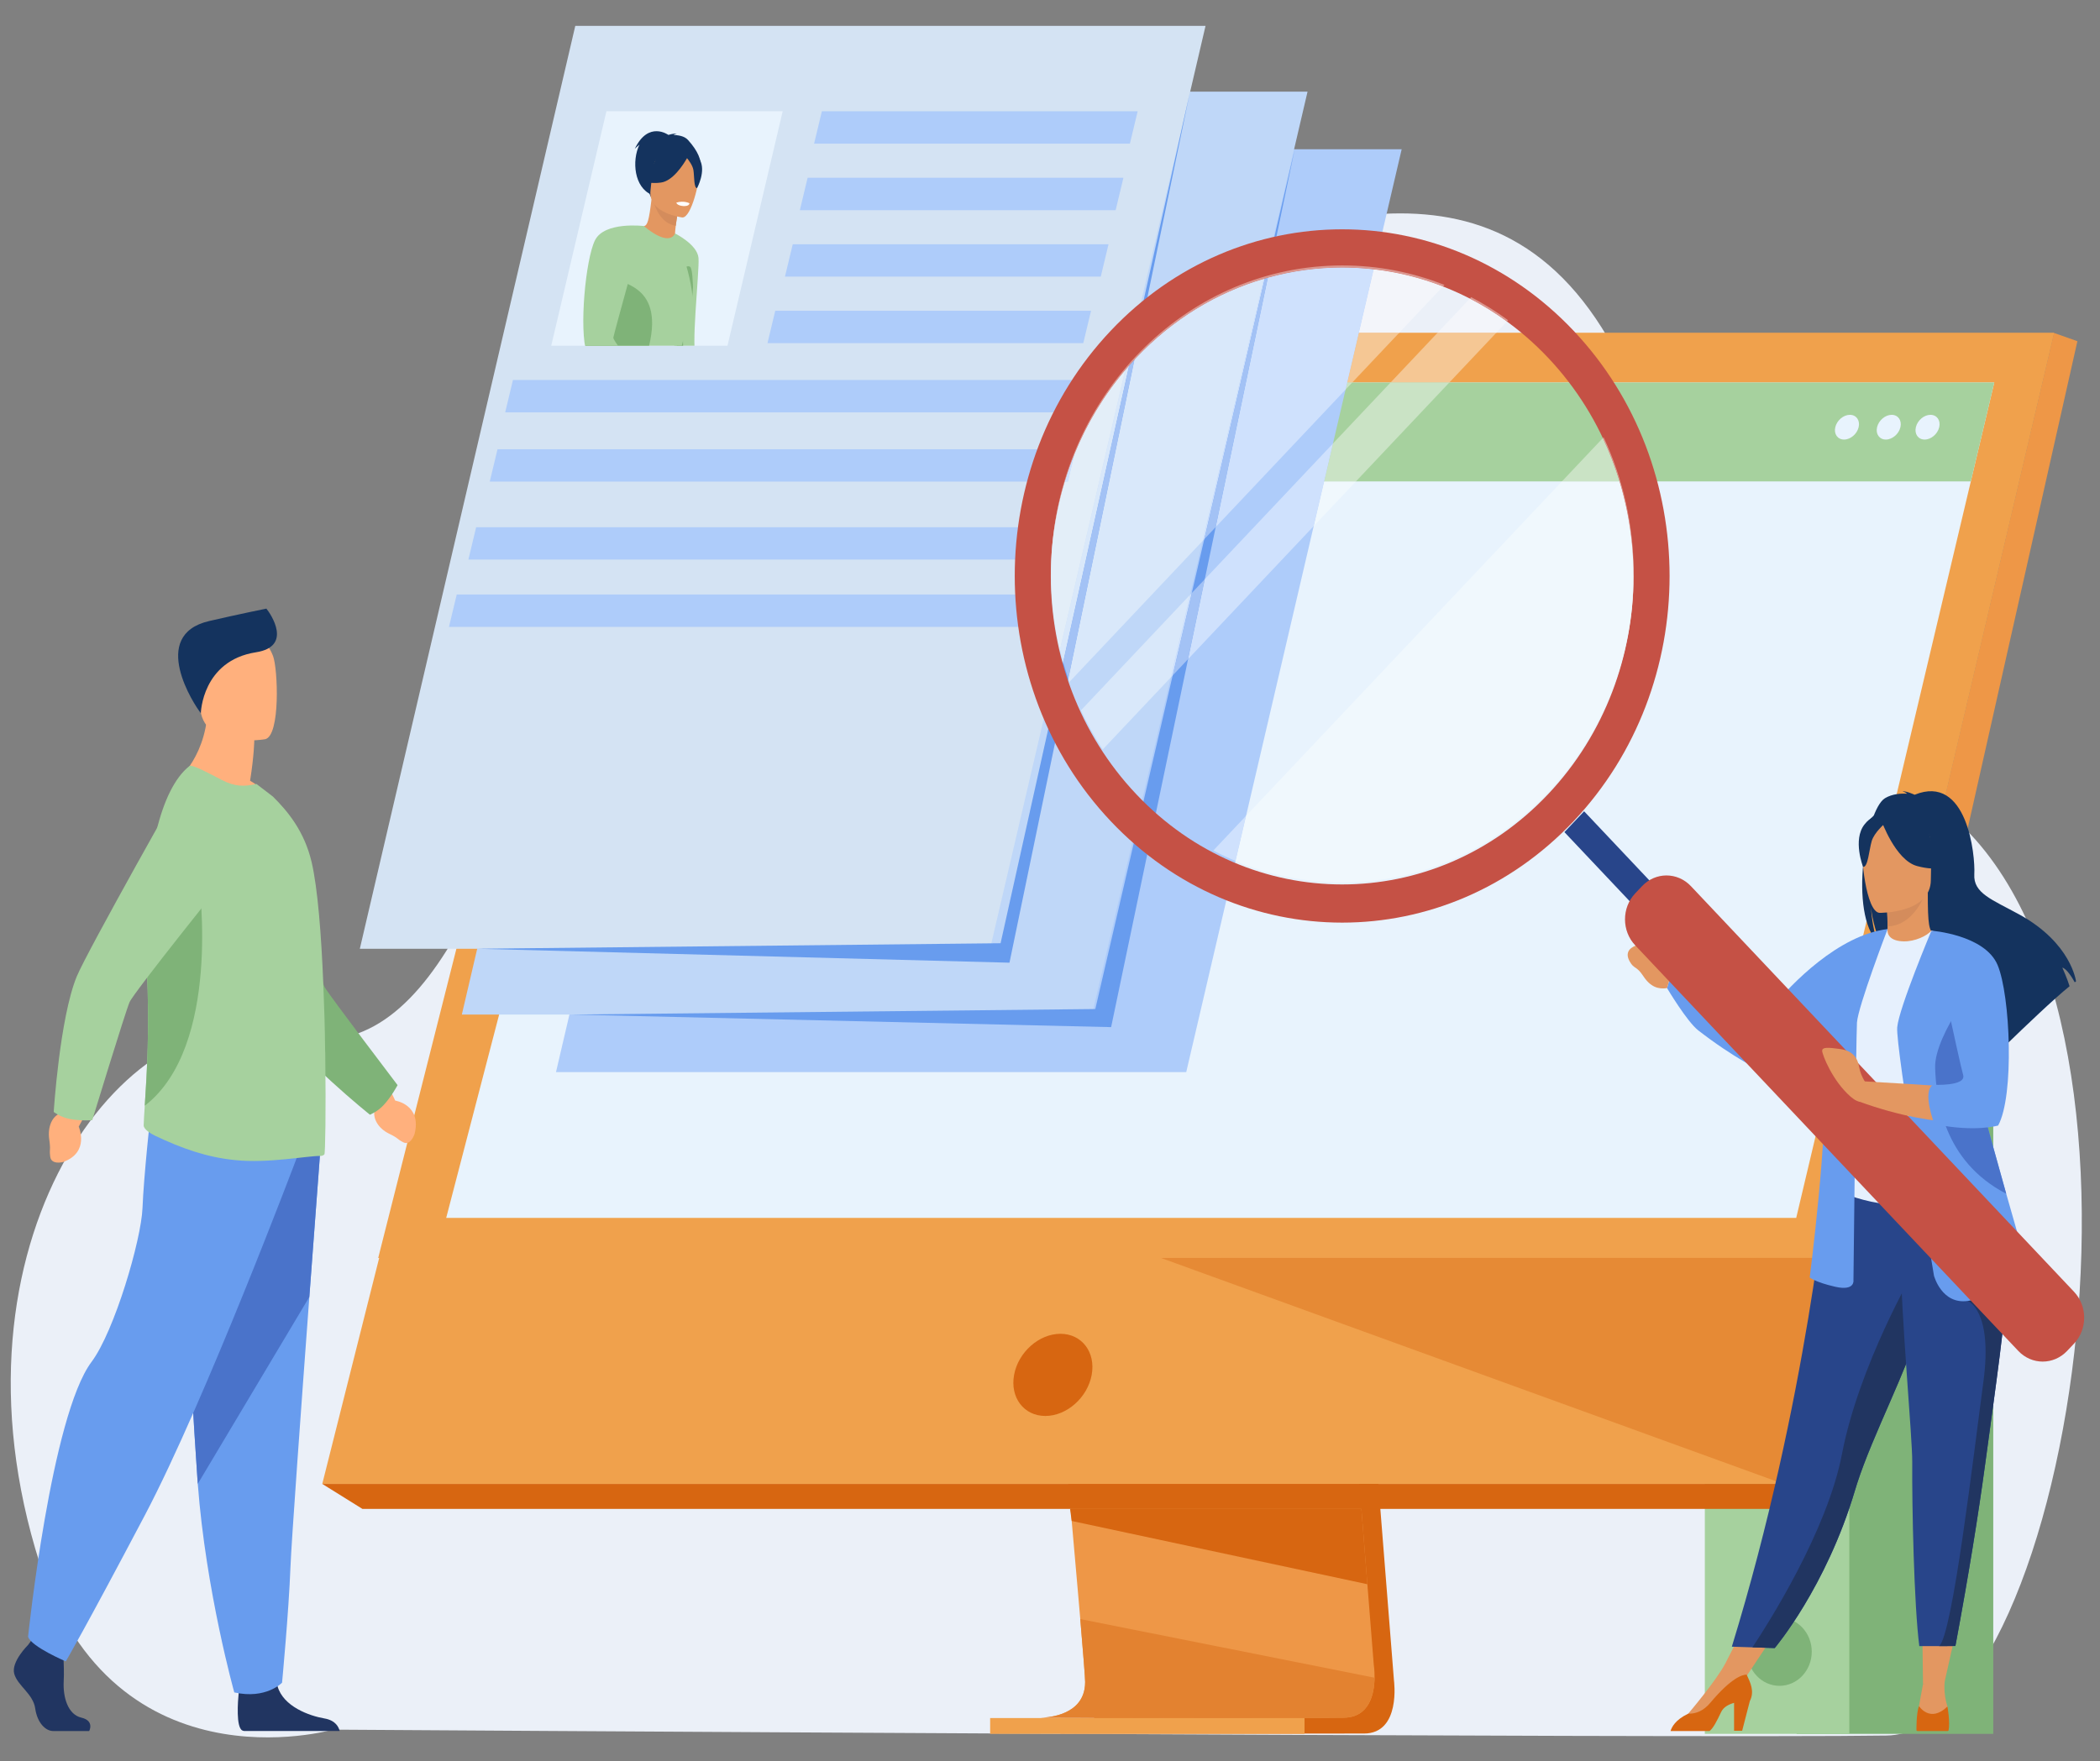 <?xml version="1.0" encoding="UTF-8" standalone="no"?>
<svg
   width="540"
   height="453"
   viewBox="0 0 405 339.75"
   version="1.1"
   id="svg398"
   sodipodi:docname="recursos-humanos.svg"
   inkscape:version="1.2 (dc2aedaf03, 2022-05-15)"
   xmlns:inkscape="http://www.inkscape.org/namespaces/inkscape"
   xmlns:sodipodi="http://sodipodi.sourceforge.net/DTD/sodipodi-0.dtd"
   xmlns="http://www.w3.org/2000/svg"
   xmlns:svg="http://www.w3.org/2000/svg">
  <rect x="0" y="0" width="405" height="339.75" fill="#808080" stroke="none"/>
  <sodipodi:namedview
     id="namedview400"
     pagecolor="#ffffff"
     bordercolor="#000000"
     borderopacity="0.25"
     inkscape:showpageshadow="2"
     inkscape:pageopacity="0.0"
     inkscape:pagecheckerboard="0"
     inkscape:deskcolor="#d1d1d1"
     inkscape:document-units="pt"
     showgrid="false"
     inkscape:zoom="1.21"
     inkscape:cx="158.67769"
     inkscape:cy="124.79339"
     inkscape:window-width="2560"
     inkscape:window-height="1009"
     inkscape:window-x="-8"
     inkscape:window-y="-8"
     inkscape:window-maximized="1"
     inkscape:current-layer="g2572" />
  <defs
     id="defs87">
    <clipPath
       id="clip1">
      <path
         d="m 1044,433 h 64 v 94 h -64 z m 0,0"
         id="path9" />
    </clipPath>
    <clipPath
       id="clip2">
      <path
         d="M 1091.422,526.281 H 937.797 l 48.094,-192.992 h 153.629 l -48.098,192.992"
         id="path12" />
    </clipPath>
    <clipPath
       id="clip3">
      <path
         d="m 1010,349 h 59 v 54 h -59 z m 0,0"
         id="path15" />
    </clipPath>
    <clipPath
       id="clip4">
      <path
         d="M 1091.422,526.281 H 937.797 l 48.094,-192.992 h 153.629 l -48.098,192.992"
         id="path18" />
    </clipPath>
    <clipPath
       id="clip5">
      <path
         d="m 1018,405 h 31 v 37 h -31 z m 0,0"
         id="path21" />
    </clipPath>
    <clipPath
       id="clip6">
      <path
         d="M 1091.422,526.281 H 937.797 l 48.094,-192.992 h 153.629 l -48.098,192.992"
         id="path24" />
    </clipPath>
    <clipPath
       id="clip7">
      <path
         d="m 1026,406 h 23 v 22 h -23 z m 0,0"
         id="path27" />
    </clipPath>
    <clipPath
       id="clip8">
      <path
         d="M 1091.422,526.281 H 937.797 l 48.094,-192.992 h 153.629 l -48.098,192.992"
         id="path30" />
    </clipPath>
    <clipPath
       id="clip9">
      <path
         d="m 1018,358 h 50 v 48 h -50 z m 0,0"
         id="path33" />
    </clipPath>
    <clipPath
       id="clip10">
      <path
         d="M 1091.422,526.281 H 937.797 l 48.094,-192.992 h 153.629 l -48.098,192.992"
         id="path36" />
    </clipPath>
    <clipPath
       id="clip11">
      <path
         d="m 1024,368 h 43 v 53 h -43 z m 0,0"
         id="path39" />
    </clipPath>
    <clipPath
       id="clip12">
      <path
         d="M 1091.422,526.281 H 937.797 l 48.094,-192.992 h 153.629 l -48.098,192.992"
         id="path42" />
    </clipPath>
    <clipPath
       id="clip13">
      <path
         d="m 1054,460 h 8 v 39 h -8 z m 0,0"
         id="path45" />
    </clipPath>
    <clipPath
       id="clip14">
      <path
         d="M 1091.422,526.281 H 937.797 l 48.094,-192.992 h 153.629 l -48.098,192.992"
         id="path48" />
    </clipPath>
    <clipPath
       id="clip15">
      <path
         d="m 1015,364 h 55 v 33 h -55 z m 0,0"
         id="path51" />
    </clipPath>
    <clipPath
       id="clip16">
      <path
         d="M 1091.422,526.281 H 937.797 l 48.094,-192.992 h 153.629 l -48.098,192.992"
         id="path54" />
    </clipPath>
    <clipPath
       id="clip17">
      <path
         d="m 1046,407 h 13 v 5 h -13 z m 0,0"
         id="path57" />
    </clipPath>
    <clipPath
       id="clip18">
      <path
         d="M 1091.422,526.281 H 937.797 l 48.094,-192.992 h 153.629 l -48.098,192.992"
         id="path60" />
    </clipPath>
    <clipPath
       id="clip19">
      <path
         d="m 1046,498 h 62 v 29 h -62 z m 0,0"
         id="path63" />
    </clipPath>
    <clipPath
       id="clip20">
      <path
         d="M 1091.422,526.281 H 937.797 l 48.094,-192.992 h 153.629 l -48.098,192.992"
         id="path66" />
    </clipPath>
    <clipPath
       id="clip21">
      <path
         d="m 947,427 h 115 V 527 H 947 Z m 0,0"
         id="path69" />
    </clipPath>
    <clipPath
       id="clip22">
      <path
         d="M 1091.422,526.281 H 937.797 l 48.094,-192.992 h 153.629 l -48.098,192.992"
         id="path72" />
    </clipPath>
    <clipPath
       id="clip23">
      <path
         d="m 947,469 h 91 v 58 h -91 z m 0,0"
         id="path75" />
    </clipPath>
    <clipPath
       id="clip24">
      <path
         d="M 1091.422,526.281 H 937.797 l 48.094,-192.992 h 153.629 l -48.098,192.992"
         id="path78" />
    </clipPath>
    <clipPath
       id="clip25">
      <path
         d="m 965,427 h 74 v 100 h -74 z m 0,0"
         id="path81" />
    </clipPath>
    <clipPath
       id="clip26">
      <path
         d="M 1091.422,526.281 H 937.797 l 48.094,-192.992 h 153.629 l -48.098,192.992"
         id="path84" />
    </clipPath>
  </defs>
  <g
     id="surface1">
    <g
       id="g2572"
       transform="matrix(0.099,0,0,0.099,-14.277,-23.429)">
      <g
         id="g2976"
         transform="matrix(2.235,0,0,2.367,-877.898,-335.436)">
        <path
           style="fill:#ebf0f8;fill-opacity:1;fill-rule:nonzero;stroke:none;stroke-width:0.822"
           d="m 747.464,1665.578 c 0,0 -196.729,53.441 -259.353,-148.726 -81.248,-262.281 85.672,-461.141 213.695,-424.09 C 834.39,1131.129 888.787,950.059 957.432,769 1033.216,569.102 1126.375,369.199 1361.289,464.578 c 38.997,15.832 98.547,-2.367 164.995,-20.578 148.071,-40.57 330.404,-81.129 395.882,254.922 22.554,115.77 102.477,128.52 218.496,201.977 227.053,143.773 123.238,767.113 -39.005,769.551 -162.243,2.449 -1354.194,-4.871 -1354.194,-4.871"
           id="path91" />
        <path
           style="fill:#7fb378;fill-opacity:1;fill-rule:nonzero;stroke:none"
           d="m 2023.289,1669.059 h 171.371 v -638.59 h -171.371 z m 0,0"
           id="path93" />
        <path
           style="fill:#a6d19e;fill-opacity:1;fill-rule:nonzero;stroke:none"
           d="m 1943.27,1669.059 h 125.93 v -638.59 h -125.93 z m 0,0"
           id="path95" />
        <path
           style="fill:#7fb378;fill-opacity:1;fill-rule:nonzero;stroke:none"
           d="m 2036.461,1601.41 c 0,15.52 -12.59,28.109 -28.109,28.109 -15.524,0 -28.113,-12.59 -28.113,-28.109 0,-15.531 12.59,-28.109 28.113,-28.109 15.52,0 28.109,12.578 28.109,28.109"
           id="path97" />
        <path
           style="fill:#ffffff;fill-opacity:1;fill-rule:nonzero;stroke:none"
           d="m 1978.121,1434.93 h 56.219 V 1099.75 h -56.219 z m 0,0"
           id="path115" />
        <path
           style="fill:#d76611;fill-opacity:1;fill-rule:nonzero;stroke:none"
           d="m 1611.891,906.73 60.43,718.43 c 0,0 6.328,43.551 -26.07,43.629 -53.262,0.121 -265.102,0 -265.102,0 0,0 40.09,-9.07 39.602,-29.469 -0.57,-24.039 -70.621,-739.391 -70.621,-739.391 l 261.762,6.801"
           id="path117" />
        <path
           style="fill:#ee9747;fill-opacity:1;fill-rule:nonzero;stroke:none"
           d="m 1363.961,1655.75 c 10.48,0.031 212.809,0.672 264.68,0 22.609,-0.281 26.57,-20.102 26.758,-32.922 0.09,-6.148 -0.688,-10.699 -0.688,-10.699 l -1.57,-18.668 -4.012,-47.59 -3.527,-42.051 -4.551,-54.031 -3.832,-45.609 -42.93,-510.488 -261.758,-6.801 c 0,0 29.5,299.371 50.367,517.289 2.332,24.281 4.543,47.559 6.59,69.289 0.672,6.941 1.301,13.723 1.934,20.332 1.93,20.621 3.699,39.551 5.238,56.27 0.809,8.809 1.559,17 2.238,24.5 2.66,29.391 4.223,48.148 4.242,51.719 0.01,2.082 -0.172,4.019 -0.512,5.82 -4.301,22.891 -34.73,23.641 -38.668,23.641"
           id="path119" />
        <path
           style="fill:#f0a14c;fill-opacity:1;fill-rule:nonzero;stroke:none"
           d="M 990.871,515.781 H 2247.602 l -147.18,591.18 -20.152,80.969 -68.539,275.352 H 738.215 L 990.871,515.781"
           id="path121" />
        <path
           style="fill:#ee9747;fill-opacity:1;fill-rule:nonzero;stroke:none"
           d="m 2247.602,515.781 20.398,6.797 -229.16,961.273 -27.121,-20.562 235.883,-947.508"
           id="path123" />
        <path
           style="fill:#d76611;fill-opacity:1;fill-rule:nonzero;stroke:none"
           d="M 2038.84,1483.852 H 773.172 l -34.953,-20.562 H 2011.719 l 27.121,20.562"
           id="path125" />
        <path
           style="fill:#f0a14c;fill-opacity:1;fill-rule:nonzero;stroke:none"
           d="m 1320.34,1669.059 h 274.039 v -13.02 h -274.039 z m 0,0"
           id="path127" />
        <path
           style="fill:#d76611;fill-opacity:1;fill-rule:nonzero;stroke:none"
           d="m 1390,1483.852 1.422,9.949 257.707,52.07 -3.527,-42.051 -1.691,-19.969 H 1390"
           id="path129" />
        <path
           style="fill:#e38230;fill-opacity:1;fill-rule:nonzero;stroke:none"
           d="M 1565.109,1656.039 H 1503.75 c -66.68,-0.059 -133.871,-0.27 -139.789,-0.289 3.938,0 34.367,-0.75 38.668,-23.641 0.332,-1.75 0.512,-3.621 0.512,-5.621 0,-0.066 0,-0.129 0,-0.199 -0.019,-3.57 -1.582,-22.328 -4.242,-51.719 l 256.5,48.258 c -0.188,12.82 -4.148,32.641 -26.758,32.922 -13.262,0.172 -36.332,0.262 -63.531,0.289"
           id="path131" />
        <path
           style="fill:#e68a35;fill-opacity:1;fill-rule:nonzero;stroke:none"
           d="m 1536.559,1656.051 c -10.738,0 -21.77,0 -32.809,-0.012 h 61.359 c -9.129,0.012 -18.719,0.012 -28.551,0.012"
           id="path133" />
        <path
           style="fill:#baa666;fill-opacity:1;fill-rule:nonzero;stroke:none"
           d="m 2011.73,1463.281 -0.012,0.01"
           id="path135" />
        <path
           style="fill:#e68a35;fill-opacity:1;fill-rule:nonzero;stroke:none"
           d="m 2011.73,1463.281 -542.891,-186.141 589.25,-0.109 -37.879,152.168 -8.492,34.09"
           id="path137" />
        <path
           style="fill:#e38230;fill-opacity:1;fill-rule:nonzero;stroke:none"
           d="m 2011.73,1463.281 -0.012,0.01 8.492,-34.09 -8.48,34.082"
           id="path139" />
        <path
           style="fill:#f0a14c;fill-opacity:1;fill-rule:nonzero;stroke:none"
           d="M 990.871,515.781 H 2247.602 l -189.402,761.25 -1271.234,0.25 203.906,-761.5"
           id="path141" />
        <path
           style="fill:#d76611;fill-opacity:1;fill-rule:nonzero;stroke:none"
           d="m 1341.211,1373.539 c 3.629,-18.68 21.711,-33.82 40.391,-33.82 18.668,0 30.867,15.141 27.238,33.82 -3.629,18.672 -21.711,33.812 -40.391,33.812 -18.68,0 -30.871,-15.141 -27.238,-33.812"
           id="path143" />
        <path
           style="fill:#e8f3fd;fill-opacity:1;fill-rule:nonzero;stroke:none"
           d="M 846.238,1244.281 H 2022.922 l 133.258,-530.859 10.211,-40.703 8.719,-34.73 20.441,-81.418 H 1035.82 l -22.441,81.418 -9.57,34.73 -11.223,40.703 -146.348,530.859"
           id="path145" />
        <path
           style="fill:#a6d19e;fill-opacity:1;fill-rule:nonzero;stroke:none"
           d="m 1035.82,556.57 h 1159.73 l -20.441,81.418 H 1013.379 l 22.441,-81.418"
           id="path147" />
        <path
           style="fill:#e8f3fd;fill-opacity:1;fill-rule:nonzero;stroke:none"
           d="m 2139.93,583.191 c 5.621,0 9.039,4.559 7.641,10.18 -1.398,5.617 -7.101,10.18 -12.719,10.18 -5.621,0 -9.043,-4.562 -7.641,-10.18 1.399,-5.621 7.098,-10.18 12.719,-10.18"
           id="path149" />
        <path
           style="fill:#e8f3fd;fill-opacity:1;fill-rule:nonzero;stroke:none"
           d="m 2106.109,583.191 c 5.621,0 9.039,4.559 7.641,10.18 -1.398,5.617 -7.09,10.18 -12.711,10.18 -5.629,0 -9.051,-4.562 -7.649,-10.18 1.41,-5.621 7.098,-10.18 12.719,-10.18"
           id="path151" />
        <path
           style="fill:#e8f3fd;fill-opacity:1;fill-rule:nonzero;stroke:none"
           d="m 2056.981,593.371 c 1.398,-5.621 7.09,-10.18 12.719,-10.18 5.621,0 9.039,4.559 7.629,10.18 -1.398,5.617 -7.09,10.18 -12.707,10.18 -5.621,0 -9.043,-4.562 -7.641,-10.18"
           id="path153" />
        <path
           style="fill:#213561;fill-opacity:1;fill-rule:nonzero;stroke:none"
           d="m 481.789,1595.871 c 0,0 -14.98,13.879 -12.059,23.738 2.922,9.871 16.441,16.441 18.27,28.5 1.824,12.062 9.133,18.629 15.707,18.629 6.574,0 31.352,0 31.352,0 0,0 4.84,-8.477 -6.852,-11.039 -11.688,-2.559 -16.098,-16.719 -15.367,-29.879 0.73,-13.148 -1.094,-30.68 -1.094,-30.68 l -24.844,-5.851 -5.113,6.582"
           id="path155" />
        <path
           style="fill:#213561;fill-opacity:1;fill-rule:nonzero;stroke:none"
           d="m 753.348,1666.719 h -83.25 c -0.727,-0.148 -1.273,-0.309 -1.625,-0.488 -5.547,-2.77 -3.82,-24 -3.148,-30.582 0.129,-1.219 0.223,-1.938 0.223,-1.938 0,0 29.23,-23.371 33.246,-5.473 0.125,0.562 0.277,1.113 0.438,1.652 5.051,16.738 27.742,24.359 40.848,26.48 9.992,1.617 12.59,7.43 13.27,10.348"
           id="path157" />
        <path
           style="fill:#689cee;fill-opacity:1;fill-rule:nonzero;stroke:none"
           d="m 736.598,1187.43 c 0,0 -4.438,55.379 -9.656,121.949 -7.09,90.43 -15.617,201.512 -16.461,222.551 -1.457,36.539 -7.309,94.992 -7.309,94.992 0,0 -13.875,13.887 -41.648,8.027 0,0 -24.746,-83.43 -31.816,-171.711 -0.109,-1.449 -0.219,-2.91 -0.328,-4.367 C 622.805,1369 612.578,1179.762 612.578,1179.762 l 124.02,7.668"
           id="path159" />
        <path
           style="fill:#4a73ca;fill-opacity:1;fill-rule:nonzero;stroke:none"
           d="m 736.598,1187.43 c 0,0 -4.438,55.379 -9.656,121.949 l -97.234,153.859 c -0.109,-1.449 -0.219,-2.91 -0.328,-4.367 C 622.805,1369 612.578,1179.762 612.578,1179.762 l 124.02,7.668"
           id="path161" />
        <path
           style="fill:#689cee;fill-opacity:1;fill-rule:nonzero;stroke:none"
           d="m 716.328,1194.012 c 0,0 -80.008,200.559 -132.613,294.816 -52.609,94.25 -69.047,120.562 -69.047,120.562 0,0 -30.141,-12.062 -32.879,-20.281 0,0 20.117,-181.961 55.348,-226.32 19.906,-25.07 43.289,-100.277 44.387,-126.59 1.094,-26.301 7.125,-78.359 7.125,-78.359 l 127.68,36.172"
           id="path163" />
        <path
           style="fill:#ffb07d;fill-opacity:1;fill-rule:nonzero;stroke:none"
           d="m 797.238,1138.641 4.574,9.109 c 0,0 23.254,3.25 16.852,27.488 0,0 -3.445,9.98 -9.859,6.82 -6.414,-3.148 -3.254,-2.887 -12.445,-7.129 -9.191,-4.25 -14.508,-12.41 -12.453,-19.898 l -1.473,-7.93 14.805,-8.461"
           id="path165" />
        <path
           style="fill:#ffb07d;fill-opacity:1;fill-rule:nonzero;stroke:none"
           d="m 675.297,884.41 c 3.555,-21 3.664,-33.449 3.664,-33.449 L 638.367,818.25 c 1.508,44.98 -27.316,66.609 -27.316,66.609 0,0 54.094,26.629 85.363,16.77 0,0 -7.699,-9.84 -21.117,-17.219"
           id="path167" />
        <path
           style="fill:#ffb07d;fill-opacity:1;fill-rule:nonzero;stroke:none"
           d="m 688.523,850.219 c 0,0 -51.641,8.582 -56.488,-23.66 -4.848,-32.25 -14.777,-52.848 17.988,-59.688 32.766,-6.84 41.039,4.488 45.273,14.859 4.234,10.371 6.535,65.43 -6.773,68.488"
           id="path169" />
        <path
           style="fill:#14335e;fill-opacity:1;fill-rule:nonzero;stroke:none"
           d="m 632.375,828.781 c 0,0 1.043,-43.191 48.098,-50.121 32.227,-4.75 12.711,-31.68 9.023,-35.941 0,0 -24.637,4.703 -49.852,10.23 -52.93,11.621 -12.863,69.41 -7.27,75.832"
           id="path171" />
        <path
           style="fill:#7fb378;fill-opacity:1;fill-rule:nonzero;stroke:none"
           d="m 791.82,1151.309 c 6.902,-7.09 12.027,-16.309 12.027,-16.309 0,0 -58.672,-72.898 -63.445,-80.461 -4.766,-7.559 -40.402,-128.809 -40.402,-128.809 l -90.113,-18.262 c 0,0 75.219,155.18 87.68,174.102 20.59,31.258 82.191,77.789 82.191,77.789 0,0 6.641,-2.488 12.062,-8.051"
           id="path173" />
        <path
           style="fill:#a6d19e;fill-opacity:1;fill-rule:nonzero;stroke:none"
           d="m 740.051,1192.039 c -0.941,0.789 -2.035,1.25 -3.289,1.25 -11.738,-0.148 -45.977,6.371 -74.945,3.391 -24.422,-2.34 -46.035,-9.578 -69.25,-19.98 -3.082,-1.379 -10.176,-5.168 -10.016,-8.621 0.102,-3.769 0.477,-9.238 0.949,-16.129 1.641,-23.961 4.504,-65.168 1.715,-112.719 -0.504,-8.852 -0.77,-17.629 -0.801,-26.281 -0.238,-64.43 12.32,-121.43 37.992,-140.609 2.195,-1.57 15.879,5.332 28.25,11.43 11.43,5.641 19.422,5.512 30.219,3.32 l 14.238,10.301 c 13.152,12.211 27.559,28.809 33.816,54.008 5.328,21.453 8.457,60.133 10.18,100.203 0.781,18.16 1.41,36.477 1.57,53.859 v 0.629 c 0.152,1.719 0.152,3.602 0.152,5.332 0.629,44.609 0,79.988 -0.781,80.617"
           id="path175" />
        <path
           style="fill:#7fb378;fill-opacity:1;fill-rule:nonzero;stroke:none"
           d="m 583.5,1151.949 c 1.641,-23.961 4.504,-65.168 1.715,-112.719 -0.504,-8.852 -0.77,-17.629 -0.801,-26.281 10.695,-25.937 19.438,-44.758 19.438,-44.758 h 26.961 c 0,0 19.762,135 -47.312,183.758"
           id="path177" />
        <path
           style="fill:#ffb07d;fill-opacity:1;fill-rule:nonzero;stroke:none"
           d="m 531.051,1160.34 -5.117,8.82 c 0,0 10.023,21.23 -13.758,29.168 0,0 -10.234,2.582 -11.109,-4.519 -0.875,-7.09 0.633,-4.297 -0.852,-14.32 -1.484,-10.008 2.426,-18.93 9.812,-21.316 l 5.832,-5.582 15.191,7.75"
           id="path179" />
        <path
           style="fill:#a6d19e;fill-opacity:1;fill-rule:nonzero;stroke:none"
           d="m 517.48,1162.75 c 9.711,1.891 20.234,1.129 20.234,1.129 0,0 28.82,-89.027 32.527,-97.168 3.711,-8.133 85.605,-104.391 85.605,-104.391 l -34.117,-85.379 c 0,0 -88.578,147.957 -97.574,168.75 -14.859,34.359 -20.02,111.387 -20.02,111.387 0,0 5.719,4.191 13.344,5.672"
           id="path181" />
        <path
           style="fill:#aeccfa;fill-opacity:1;fill-rule:nonzero;stroke:none"
           d="M 1491.25,1124.309 H 941.922 L 1129.711,364.559 h 549.328 L 1491.25,1124.309"
           id="path183" />
        <path
           style="fill:#bfd7f8;fill-opacity:1;fill-rule:nonzero;stroke:none"
           d="M 1409.199,1076.91 H 859.867 L 1047.66,317.16 h 549.328 l -187.789,759.75"
           id="path185" />
        <path
           style="fill:#d4e3f3;fill-opacity:1;fill-rule:nonzero;stroke:none"
           d="M 1320.289,1022.731 H 770.957 L 958.746,262.988 h 549.332 l -187.789,759.742"
           id="path187" />
        <path
           style="fill:#689cee;fill-opacity:1;fill-rule:nonzero;stroke:none"
           d="M 1585.801,364.559 1412,1072.359 l -456.688,4.551 470.477,10.351 160.012,-722.703"
           id="path189" />
        <path
           style="fill:#689cee;fill-opacity:1;fill-rule:nonzero;stroke:none"
           d="m 1494.559,317.16 -165.117,701.031 -456.687,4.539 464.437,11.48 157.367,-717.051"
           id="path191" />
        <path
           style="fill:#e8f3fd;fill-opacity:1;fill-rule:nonzero;stroke:none"
           d="M 1091.422,526.281 H 937.797 l 48.094,-192.992 h 153.629 l -48.098,192.992"
           id="path193" />
        <path
           style="fill:#aeccfa;fill-opacity:1;fill-rule:nonzero;stroke:none"
           d="m 1442.148,359.949 h -275.25 l 6.774,-26.66 h 275.25 l -6.774,26.66"
           id="path195" />
        <path
           style="fill:#aeccfa;fill-opacity:1;fill-rule:nonzero;stroke:none"
           d="m 1429.738,414.691 h -275.258 l 6.769,-26.66 h 275.262 l -6.773,26.66"
           id="path197" />
        <path
           style="fill:#aeccfa;fill-opacity:1;fill-rule:nonzero;stroke:none"
           d="M 1416.762,469.43 H 1141.5 l 6.781,-26.66 h 275.25 l -6.77,26.66"
           id="path199" />
        <path
           style="fill:#aeccfa;fill-opacity:1;fill-rule:nonzero;stroke:none"
           d="m 1401.52,524.172 h -275.25 l 6.77,-26.66 h 275.25 l -6.77,26.66"
           id="path201" />
        <path
           style="fill:#aeccfa;fill-opacity:1;fill-rule:nonzero;stroke:none"
           d="M 1401.52,581.172 H 897.645 L 904.414,554.5 h 503.875 l -6.77,26.672"
           id="path203" />
        <path
           style="fill:#aeccfa;fill-opacity:1;fill-rule:nonzero;stroke:none"
           d="M 1388.07,638.16 H 884.191 L 890.965,611.5 h 503.875 l -6.769,26.66"
           id="path205" />
        <path
           style="fill:#aeccfa;fill-opacity:1;fill-rule:nonzero;stroke:none"
           d="M 1369.449,702.352 H 865.57 l 6.773,-26.66 h 503.875 l -6.77,26.66"
           id="path207" />
        <path
           style="fill:#aeccfa;fill-opacity:1;fill-rule:nonzero;stroke:none"
           d="M 1352.52,757.77 H 848.641 l 6.773,-26.66 h 503.875 l -6.77,26.66"
           id="path209" />
        <g
           clip-path="url(#clip1)"
           clip-rule="nonzero"
           id="g215">
          <g
             clip-path="url(#clip2)"
             clip-rule="nonzero"
             id="g213">
            <path
               style="fill:#a6d19e;fill-opacity:1;fill-rule:nonzero;stroke:none"
               d="m 1107.512,556.789 c -0.16,0.5 -0.371,0.992 -0.641,1.43 -3.031,4.883 -52.973,5.121 -58.672,1.031 -2.551,-1.84 -3.328,-27.102 -3.41,-54.48 -0.098,-33.84 0.859,-70.91 0.859,-70.91 0,0 19.543,9.07 20.5,20.23 0.953,11.16 -7.269,78.23 -1.559,82.332 5.711,4.098 32.031,4.629 40.809,7.207 0,0 3.731,8.031 2.113,13.16"
               id="path211" />
          </g>
        </g>
        <g
           clip-path="url(#clip3)"
           clip-rule="nonzero"
           id="g221">
          <g
             clip-path="url(#clip4)"
             clip-rule="nonzero"
             id="g219">
            <path
               style="fill:#14335e;fill-opacity:1;fill-rule:nonzero;stroke:none"
               d="m 1056.988,356.922 c -3.418,-3.562 -9,-3.902 -12.598,-4.152 1.039,-0.82 2.891,-0.941 2.891,-0.941 -2.16,-0.609 -7.383,0.941 -7.383,0.941 0,0 -17.449,-11.988 -29.277,11.43 0,0 1.73,-1.66 4.051,-3.5 -6.832,13.473 -4.551,35.48 10.719,41.32 9.918,3.801 66.621,-8.641 31.598,-45.098"
               id="path217" />
          </g>
        </g>
        <g
           clip-path="url(#clip5)"
           clip-rule="nonzero"
           id="g227">
          <g
             clip-path="url(#clip6)"
             clip-rule="nonzero"
             id="g225">
            <path
               style="fill:#e39761;fill-opacity:1;fill-rule:nonzero;stroke:none"
               d="m 1046.422,439.461 c 0.09,0.051 -10.562,3.938 -17.801,0.918 -6.82,-2.84 -10.242,-12.598 -10.141,-12.609 3.059,-0.211 4.461,-4.199 6.691,-21.871 l 1.309,0.441 22.148,7.449 c 0,0 -1.438,7.082 -2.328,13.82 -0.75,5.66 -1.102,11.07 0.121,11.852"
               id="path223" />
          </g>
        </g>
        <g
           clip-path="url(#clip7)"
           clip-rule="nonzero"
           id="g233">
          <g
             clip-path="url(#clip8)"
             clip-rule="nonzero"
             id="g231">
            <path
               style="fill:#d48c5c;fill-opacity:1;fill-rule:nonzero;stroke:none"
               d="m 1048.629,413.789 c 0,0 -1.438,7.082 -2.328,13.82 -12.68,-2 -17.902,-14.48 -19.82,-21.27 l 22.148,7.449"
               id="path229" />
          </g>
        </g>
        <g
           clip-path="url(#clip9)"
           clip-rule="nonzero"
           id="g239">
          <g
             clip-path="url(#clip10)"
             clip-rule="nonzero"
             id="g237">
            <path
               style="fill:#14335e;fill-opacity:1;fill-rule:nonzero;stroke:none"
               d="m 1024.461,403.559 c 0,0 -5.312,-11.398 -5.742,-20.617 -0.308,-6.57 6.063,-29.992 29.57,-23.453 0,0 6.871,1.59 12.832,6.852 4.75,4.191 11.27,12.75 0.18,32.461 l -3.09,6.738 -33.75,-1.98"
               id="path235" />
          </g>
        </g>
        <g
           clip-path="url(#clip11)"
           clip-rule="nonzero"
           id="g245">
          <g
             clip-path="url(#clip12)"
             clip-rule="nonzero"
             id="g243">
            <path
               style="fill:#e39761;fill-opacity:1;fill-rule:nonzero;stroke:none"
               d="m 1052.051,420.719 c 0,0 -30.16,-3.41 -27.75,-22.16 2.41,-18.75 0.141,-31.82 19.5,-30.438 19.359,1.379 22.18,9.02 22.898,15.469 0.711,6.461 -6.738,37.531 -14.648,37.129"
               id="path241" />
          </g>
        </g>
        <g
           clip-path="url(#clip13)"
           clip-rule="nonzero"
           id="g251">
          <g
             clip-path="url(#clip14)"
             clip-rule="nonzero"
             id="g249">
            <path
               style="fill:#7fb378;fill-opacity:1;fill-rule:nonzero;stroke:none"
               d="m 1054.039,463.191 c -0.25,-2.211 4.461,-3.23 5.32,-1.18 1.601,3.828 1.43,8.379 1.789,12.059 1.043,10.539 -3.137,24.23 -3.137,24.23 l -3.973,-35.109"
               id="path247" />
          </g>
        </g>
        <g
           clip-path="url(#clip15)"
           clip-rule="nonzero"
           id="g257">
          <g
             clip-path="url(#clip16)"
             clip-rule="nonzero"
             id="g255">
            <path
               style="fill:#14335e;fill-opacity:1;fill-rule:nonzero;stroke:none"
               d="m 1067.148,373.051 c -3.91,-6.23 -7.578,-5.461 -9.777,-4.031 -5.242,-10.559 -27.621,0.832 -27.621,0.832 -3.762,13.199 -14.461,19.637 -14.461,19.637 0,0 5.051,4.102 18.121,2.492 10.281,-1.27 19.34,-14.5 22.738,-20.082 1.582,1.832 4.883,5.992 5.551,9.742 0.879,4.969 0.281,14.879 3.191,14.918 0,0 8.141,-14.137 2.258,-23.508"
               id="path253" />
          </g>
        </g>
        <g
           clip-path="url(#clip17)"
           clip-rule="nonzero"
           id="g263">
          <g
             clip-path="url(#clip18)"
             clip-rule="nonzero"
             id="g261">
            <path
               style="fill:#ffffff;fill-opacity:1;fill-rule:nonzero;stroke:none"
               d="m 1046.84,408.488 c 0,0 0.25,2.453 6.219,2.852 0,0 5.019,0.34 5.203,-2.301 0,0 -4.582,-2.48 -11.422,-0.551"
               id="path259" />
          </g>
        </g>
        <g
           clip-path="url(#clip19)"
           clip-rule="nonzero"
           id="g269">
          <g
             clip-path="url(#clip20)"
             clip-rule="nonzero"
             id="g267">
            <path
               style="fill:#7fb378;fill-opacity:1;fill-rule:nonzero;stroke:none"
               d="m 1107.512,556.789 c -0.16,0.5 -0.371,0.992 -0.641,1.43 -3.031,4.883 -52.973,5.121 -58.672,1.031 -2.551,-1.84 -3.379,-33.23 3.652,-60.309 1.668,16.219 -1.391,48.66 7.109,51.297 9.617,3.012 35.91,3.07 48.551,6.551"
               id="path265" />
          </g>
        </g>
        <g
           clip-path="url(#clip21)"
           clip-rule="nonzero"
           id="g275">
          <g
             clip-path="url(#clip22)"
             clip-rule="nonzero"
             id="g273">
            <path
               style="fill:#a6d19e;fill-opacity:1;fill-rule:nonzero;stroke:none"
               d="m 1059.691,499.801 c -19.82,57.219 -10.793,67.578 -17.871,72.539 l -5.992,1.738 c -7.348,4.871 -6.609,-2.09 -28.539,4.211 -10.449,3.012 -23.867,7.051 -35.379,8.973 -4.332,0.719 -8.395,1.148 -11.93,1.109 -6.777,-0.09 -11.605,-1.891 -12.645,-6.609 -3.02,-13.711 24.141,-45.551 21.555,-70.023 -0.023,-0.199 -0.043,-0.418 -0.059,-0.629 -0.141,-2.129 0.094,-4.52 0.645,-7.109 2.773,-13.102 13.629,-31.262 24.426,-46.57 11.918,-16.891 23.746,-30.301 24.566,-29.66 23.293,18.242 27.18,6.09 27.18,6.09 0,0 20.801,46.422 14.043,65.941"
               id="path271" />
          </g>
        </g>
        <g
           clip-path="url(#clip23)"
           clip-rule="nonzero"
           id="g281">
          <g
             clip-path="url(#clip24)"
             clip-rule="nonzero"
             id="g279">
            <path
               style="fill:#7fb378;fill-opacity:1;fill-rule:nonzero;stroke:none"
               d="m 1037.941,573.512 c -7.34,4.879 -8.723,-1.523 -30.652,4.777 -10.449,3.012 -23.867,7.051 -35.379,8.973 -5.785,0.258 -10.109,0.578 -11.93,1.109 -6.777,-0.09 -11.605,-1.891 -12.645,-6.609 -3.02,-13.711 24.141,-45.551 21.555,-70.023 -0.023,-0.199 -0.043,-0.418 -0.059,-0.629 -0.184,-2.398 0.055,-4.75 0.645,-7.109 2.496,-9.898 11.312,-19.859 21.754,-34.672 4.84,6.652 47.828,5.242 30.289,62.473 -5.379,17.539 15.609,27.449 16.422,41.711"
               id="path277" />
          </g>
        </g>
        <g
           clip-path="url(#clip25)"
           clip-rule="nonzero"
           id="g287">
          <g
             clip-path="url(#clip26)"
             clip-rule="nonzero"
             id="g285">
            <path
               style="fill:#a6d19e;fill-opacity:1;fill-rule:nonzero;stroke:none"
               d="m 1018.481,427.77 c 0,0 -34.297,-3.98 -42.574,11.742 -8.273,15.719 -13.91,74.008 -7.211,92.637 6.703,18.621 54.613,48.82 60.156,50.5 5.539,1.68 10.207,-6.59 10.098,-7.57 -0.121,-0.969 -47.844,-51.066 -47.027,-55.52 0.816,-4.449 26.559,-91.789 26.559,-91.789"
               id="path283" />
          </g>
        </g>
        <path
           style="fill:#e39761;fill-opacity:1;fill-rule:nonzero;stroke:none"
           d="m 2164.019,1576.68 -12.238,51.59 -18.352,-0.109 -0.668,-51.48 h 31.258"
           id="path289" />
        <path
           style="fill:#e39761;fill-opacity:1;fill-rule:nonzero;stroke:none"
           d="m 2009.699,1578.879 -34.848,49.391 -13.582,-17.441 20.969,-38.738 27.461,6.789"
           id="path291" />
        <path
           style="fill:#14335e;fill-opacity:1;fill-rule:nonzero;stroke:none"
           d="m 2100.309,898.789 c 6.332,-3.598 13.922,-3.988 19.23,-3.68 -1.367,-1.41 -4.059,-1.918 -4.059,-1.918 3.289,-0.492 10.641,2.77 10.641,2.77 45.801,-17.641 52.988,49.777 52.027,65.449 -0.957,15.66 15.391,20.781 39.211,33.121 45.461,23.547 49.449,55.078 49.449,55.078 -0.348,0.211 -0.719,0.449 -1.109,0.719 -2.258,-3.816 -6.898,-11 -10.82,-12.078 0.152,0.352 4.633,9.879 6.301,15.34 -13.41,10.199 -38.5,32.801 -55.98,48.832 0.082,-3.133 -0.051,-7.582 -1.188,-9.934 l -2.16,13.012 c -9.363,8.602 -15.812,14.648 -15.812,14.648 1.152,-12.66 -57.25,-79.457 -87.719,-99.457 -7.422,-10.922 -10.059,-30.223 -10.262,-31.73 1.281,15.289 3.902,23.867 6.242,28.699 -25.801,-23.75 -10.781,-109.332 6.008,-118.871"
           id="path293" />
        <path
           style="fill:#e39761;fill-opacity:1;fill-rule:nonzero;stroke:none"
           d="m 2100.121,1021.68 c -0.152,0.07 14.707,7.789 25.891,4.731 10.52,-2.871 17.387,-16.5 17.25,-16.539 -4.461,-0.883 -5.742,-7 -5.641,-33.301 l -2.019,0.391 -33.863,6.711 c 0,0 0.773,10.648 0.801,20.688 0.019,8.43 -0.488,16.422 -2.418,17.32"
           id="path295" />
        <path
           style="fill:#d48c5c;fill-opacity:1;fill-rule:nonzero;stroke:none"
           d="m 2101.738,983.672 c 0,0 0.773,10.648 0.801,20.688 18.941,-0.531 28.961,-17.82 33.062,-27.398 l -33.863,6.711"
           id="path297" />
        <path
           style="fill:#14335e;fill-opacity:1;fill-rule:nonzero;stroke:none"
           d="m 2139.102,973.281 c 0,0 9.93,-15.691 12.309,-29.109 1.699,-9.57 -3.18,-45.07 -38.852,-39.961 0,0 -10.359,1.02 -20.098,7.598 -7.75,5.23 -18.922,16.52 -6.422,47.5 l 3.242,10.473 49.82,3.5"
           id="path299" />
        <path
           style="fill:#28458a;fill-opacity:1;fill-rule:nonzero;stroke:none"
           d="m 1966.801,1597.289 17.938,0.551 19.434,0.59 c 0,0 44.867,-49.961 70.039,-130.039 0.59,-1.859 1.211,-3.75 1.859,-5.652 13.781,-40.168 42.328,-90.59 57.379,-136.219 2.402,-7.269 4.551,-14.109 6.481,-20.59 0.621,-2.07 1.219,-4.109 1.789,-6.109 11.09,-38.539 14.301,-63.84 17.262,-90.871 l -108.66,0.871 c 0,0 -17.551,184.578 -83.519,387.469"
           id="path301" />
        <path
           style="fill:#e6f0fd;fill-opacity:1;fill-rule:nonzero;stroke:none"
           d="m 2065.531,1147.379 c 0.27,51.711 -7.59,73.902 -7.59,73.902 0,0 46.527,23.641 101.828,6.238 0.652,-0.211 41.59,-8.418 41.59,-8.418 -0.93,-2.102 -12.219,-37.871 -13.121,-39.793 -11.68,-25.07 -13.277,-37.23 -14.668,-44.938 -2.57,-14.391 -2.621,-29.281 -1.34,-43.32 3.371,-37.172 13.41,-68.031 13.41,-68.031 -15.07,-3.43 -29.18,-9.449 -44.859,-15.328 -3.609,4.488 -14.641,9.188 -24.203,8.969 -11.02,-0.238 -14.59,-4.961 -14.02,-10.102 -11.738,6.531 -21.098,12.703 -21.098,12.703 -9.98,17.328 -30.211,34.148 -31.68,60.738 -0.359,6.531 15.738,65.93 15.75,67.379"
           id="path303" />
        <path
           style="fill:#689cee;fill-opacity:1;fill-rule:nonzero;stroke:none"
           d="m 2002.441,1070.559 c 15.949,-18.629 57.277,-59.047 99.93,-64 l -36.801,71.691 c 0,0 -2.07,12.289 -12.969,19.449 -26.691,17.551 -60.641,25.301 -60.641,25.301 0,0 -22.98,-10.031 -54.402,-33.051 -9.867,-7.23 -27.199,-34.789 -27.199,-34.789 l 4.68,-15.649 c 0,0 29.422,16.457 39.93,21.199 5.992,2.711 19.781,9.16 29.5,13.719 6.18,2.91 13.531,1.32 17.973,-3.871"
           id="path305" />
        <path
           style="fill:#e39761;fill-opacity:1;fill-rule:nonzero;stroke:none"
           d="m 2095.422,993.172 c 0,0 44.816,0.738 44.848,-27.184 0.031,-27.918 5.84,-46.629 -22.781,-48.289 -28.617,-1.648 -34.188,9 -36.469,18.32 -2.269,9.309 2.742,56.242 14.402,57.152"
           id="path307" />
        <path
           style="fill:#14335e;fill-opacity:1;fill-rule:nonzero;stroke:none"
           d="m 2097.078,917.02 c 0,0 12.274,32.762 31.102,37.602 18.84,4.84 27.012,-0.199 27.012,-0.199 0,0 -14.453,-11.48 -17.441,-31.512 0,0 -31.422,-21.48 -40.672,-5.891"
           id="path309" />
        <path
           style="fill:#14335e;fill-opacity:1;fill-rule:nonzero;stroke:none"
           d="m 2100.121,919.68 c 0,0 -9.172,7.309 -11.402,14.422 -2.238,7.109 -3.238,21.75 -7.508,21.25 0,0 -9.25,-22.262 1.149,-34.863 11.02,-13.359 17.762,-0.809 17.762,-0.809"
           id="path311" />
        <path
           style="fill:#e39761;fill-opacity:1;fill-rule:nonzero;stroke:none"
           d="m 1915.039,1039.512 c 0,0 -6.32,-22.773 -31.359,-19.551 -2.871,0.898 -11.27,4.25 -5.898,13.23 3.949,6.629 5.668,3.207 11.891,12.117 6.219,8.902 12.976,10.91 20.688,9.852 l 4.68,-15.649"
           id="path313" />
        <path
           style="fill:#e39761;fill-opacity:1;fill-rule:nonzero;stroke:none"
           d="m 2152.391,1625.379 c 0,0 -1.48,10.223 2.34,21.152 0,0 3,13.68 -10.469,13.938 -13.48,0.25 -16.781,-1.02 -15.262,-9.41 1.531,-8.387 4.43,-22.898 4.43,-22.898 l 18.961,-2.781"
           id="path315" />
        <path
           style="fill:#d76611;fill-opacity:1;fill-rule:nonzero;stroke:none"
           d="m 2127.731,1666.309 c 0,0 0.289,0.18 0.848,0.453 h 26.371 c 0.512,-0.273 0.75,-0.453 0.75,-0.453 1.52,-6.859 -0.969,-19.777 -0.969,-19.777 -15.262,13.98 -24.809,-0.352 -24.809,-0.352 -2.481,5.981 -2.191,20.129 -2.191,20.129"
           id="path317" />
        <path
           style="fill:#e39761;fill-opacity:1;fill-rule:nonzero;stroke:none"
           d="m 1928.801,1652.43 c 0,0 24.84,-27.57 32.469,-41.602 l 18.469,9.461 -41.289,38.781 -9.66,-1.27 0.012,-5.371"
           id="path319" />
        <path
           style="fill:#d76611;fill-opacity:1;fill-rule:nonzero;stroke:none"
           d="m 1913.379,1666.762 h 34 c 3.269,-2.453 6.332,-8.113 10.133,-15.711 2.02,-4.051 6.578,-6.289 11.25,-7.519 V 1666.5 h 7.047 l 6.68,-24.41 c 4.391,-8.09 0.351,-15.418 -2.75,-21.801 -3.598,-0.01 -13.277,2.449 -31.629,23.133 -6.039,6.789 -12.699,9.219 -19.309,9.008 -0.102,0.059 -0.191,0.109 -0.27,0.141 -11.082,4.981 -14.242,11.168 -15.152,14.191"
           id="path321" />
        <path
           style="fill:#689cee;fill-opacity:1;fill-rule:nonzero;stroke:none"
           d="m 2102.559,1006.559 c 0,0 -25.93,64.07 -26.699,77.031 -0.758,12.969 -3.051,212.039 -3.051,212.039 0,0 1.531,9.152 -16.008,5.34 -17.551,-3.809 -22.121,-7.629 -22.121,-7.629 0,0 16.781,-122.801 12.199,-165.512 -4.578,-42.707 35.09,-112.367 35.09,-112.367 l 20.59,-8.902"
           id="path323" />
        <path
           style="fill:#213561;fill-opacity:1;fill-rule:nonzero;stroke:none"
           d="m 1984.738,1597.84 19.434,0.59 c 0,0 44.867,-49.961 70.039,-130.039 0.59,-1.859 1.211,-3.75 1.859,-5.652 13.781,-40.168 42.328,-90.59 57.379,-136.219 2.402,-7.269 4.551,-14.109 6.481,-20.59 0.621,-2.07 1.219,-4.109 1.789,-6.109 l -16,-12.148 c 0,0 -48.047,77.797 -62.918,151.019 -12.922,63.59 -64.66,140.117 -78.062,159.148"
           id="path325" />
        <path
           style="fill:#28458a;fill-opacity:1;fill-rule:nonzero;stroke:none"
           d="m 2124.051,1445.5 c -0.281,35.609 1.52,117.469 6.16,151.352 h 17.211 c 9.508,0 14.25,-0.133 14.25,-0.133 11.637,-58.918 19.906,-107.68 25.938,-149.688 4.941,-34.473 9.332,-64.031 12.711,-89.473 3.398,-25.609 5.769,-47.047 6.609,-65.16 0.129,-2.859 0.231,-5.629 0.289,-8.328 0.051,-2.699 0.07,-5.34 0.043,-7.891 l -93.891,-9.148 c 1.18,62.379 10.828,157.777 10.68,178.469"
           id="path327" />
        <path
           style="fill:#213561;fill-opacity:1;fill-rule:nonzero;stroke:none"
           d="m 2147.422,1596.852 c 9.508,0 14.25,-0.133 14.25,-0.133 11.637,-58.918 19.906,-107.68 25.938,-149.688 4.941,-34.473 9.332,-64.031 12.711,-89.473 3.398,-25.609 5.769,-47.047 6.609,-65.16 l -34.449,20.262 c 0,0 21.988,7.762 13.598,66.488 -8.387,58.73 -26.977,209.391 -38.656,217.703"
           id="path329" />
        <path
           style="fill:#689cee;fill-opacity:1;fill-rule:nonzero;stroke:none"
           d="m 2142.981,1291.82 c 0,0 6.621,23.891 29.5,20.84 22.879,-3.051 55.418,-16.781 55.418,-16.781 0,0 -9.777,-30.898 -21.938,-71.488 -14.723,-49.141 -32.941,-112.492 -41.531,-152.449 -2.41,-11.203 -4.051,-20.551 -4.668,-27.25 l -18.98,-36.832 c 0,0 -28.301,63.531 -29.832,79.551 -1.527,16.012 32.031,204.41 32.031,204.41"
           id="path331" />
        <path
           style="fill:#4a73ca;fill-opacity:1;fill-rule:nonzero;stroke:none"
           d="m 2144,1120.969 c 1.02,25.93 7.121,76.269 61.531,103.223 0.141,0.059 0.289,0.137 0.43,0.199 -14.723,-49.141 -32.941,-112.492 -41.531,-152.449 -9.988,14.93 -20.988,34.75 -20.43,49.027"
           id="path333" />
        <path
           style="fill:#28458a;fill-opacity:1;fill-rule:nonzero;stroke:none"
           d="m 1906.27,977.801 -17.148,17.16 -68.242,-68.242 17.16,-17.16 68.23,68.242"
           id="path335" />
        <path
           style="fill:#c55145;fill-opacity:1;fill-rule:nonzero;stroke:none"
           d="m 2265.078,1347.77 -5.988,5.992 c -11.781,11.777 -30.871,11.777 -42.648,0 l -333.91,-333.91 c -11.781,-11.781 -11.781,-30.871 0,-42.652 l 5.988,-5.988 c 11.77,-11.77 30.871,-11.77 42.641,0 l 333.918,333.918 c 11.774,11.77 11.774,30.871 0,42.641"
           id="path337" />
        <path
           style="fill:#c55145;fill-opacity:1;fill-rule:nonzero;stroke:none"
           d="m 1806.73,895.41 c -99.172,99.18 -259.961,99.18 -359.129,0 -99.172,-99.172 -99.172,-259.961 0,-359.129 99.168,-99.172 259.957,-99.172 359.129,0 99.168,99.168 99.168,259.957 0,359.129 M 1425.371,514.051 c -111.449,111.449 -111.449,292.141 0,403.59 111.449,111.449 292.141,111.449 403.59,0 111.449,-111.449 111.449,-292.141 0,-403.59 -111.449,-111.441 -292.141,-111.441 -403.59,0"
           id="path339" />
        <path
           style="fill:#e39761;fill-opacity:1;fill-rule:nonzero;stroke:none"
           d="m 2165.828,1085.02 -25.047,-77.16 c 0.07,0.031 31.641,9.402 47.527,17.422 0,0 9.922,12.797 16.07,42.328 0,0 6.492,70.902 -8,96.832 0,0 -45.77,9.148 -118.988,-16.02 v -16.781 c 0,0 80.09,4.199 96.488,6.109 l -8.051,-52.73"
           id="path341" />
        <path
           style="fill:#689cee;fill-opacity:1;fill-rule:nonzero;stroke:none"
           d="m 2140.781,1007.859 c 0,0 46.438,3.269 57.629,28.191 11.191,24.91 14.75,107.801 0.512,132.199 0,0 -19.602,5.59 -54.273,-0.898 -0.43,-0.07 -0.859,-0.16 -1.277,-0.242 0,0 -11.062,-27.078 -1.152,-32.41 0,0 29.242,1.52 26.191,-8.141 -3.051,-9.66 -27.629,-118.699 -27.629,-118.699"
           id="path343" />
        <path
           style="fill:#e39761;fill-opacity:1;fill-rule:nonzero;stroke:none"
           d="m 2085.602,1136.109 c 0,0 -6.383,-7.731 -7.742,-15.629 -1.359,-7.891 -5.578,-13.75 -16.598,-15.191 -11.012,-1.449 -15.742,-1.609 -15.711,1.5 0.02,3.102 8.988,24.77 24.789,37.711 15.809,12.949 15.262,-8.391 15.262,-8.391"
           id="path345" />
        <path
           style="fill:#cfe1fd;fill-opacity:1;fill-rule:nonzero;stroke:none"
           d="m 1477.801,799.359 16.809,-68.02 1.492,-1.48 -16.66,67.859 -1.641,1.641"
           id="path347" />
        <path
           style="fill:#f3f5fa;fill-opacity:1;fill-rule:nonzero;stroke:none"
           d="m 1761.379,515.781 h -51.207 l 28.277,-28.27 c 11.121,5.418 21.941,11.707 32.34,18.859 l -9.41,9.41"
           id="path349" />
        <path
           style="fill:#f5c794;fill-opacity:1;fill-rule:nonzero;stroke:none"
           d="m 1720.59,556.57 h -51.211 l 40.793,-40.789 h 51.207 l -40.789,40.789"
           id="path351" />
        <path
           style="fill:#f0f8fd;fill-opacity:1;fill-rule:nonzero;stroke:none"
           d="m 1602.359,674.801 9.101,-36.812 h 27.711 l -36.812,36.812"
           id="path353" />
        <path
           style="fill:#cae3c5;fill-opacity:1;fill-rule:nonzero;stroke:none"
           d="m 1639.172,637.988 h -27.711 l 7.711,-31.207 50.207,-50.211 h 51.211 l -81.418,81.418"
           id="path355" />
        <path
           style="fill:#cfe1fd;fill-opacity:1;fill-rule:nonzero;stroke:none"
           d="m 1492.871,784.289 14.559,-65.758 111.742,-111.75 -7.711,31.207 -9.101,36.812 -109.488,109.488"
           id="path357" />
        <path
           style="fill:#d9e8fa;fill-opacity:1;fill-rule:nonzero;stroke:none"
           d="m 1418.5,858.66 c -7.078,-10.23 -13.43,-20.988 -18.98,-32.219 l 95.09,-95.102 -16.809,68.02 -59.301,59.301"
           id="path359" />
        <path
           style="fill:#a3c2f5;fill-opacity:1;fill-rule:nonzero;stroke:none"
           d="m 1479.441,797.719 16.66,-67.859 11.328,-11.328 -14.559,65.758 -13.43,13.43"
           id="path361" />
        <path
           style="fill:#dc978f;fill-opacity:1;fill-rule:nonzero;stroke:none"
           d="m 1770.789,506.371 c -10.399,-7.152 -21.219,-13.441 -32.34,-18.859 l 1.172,-1.172 c 11.23,5.551 21.988,11.898 32.207,18.988 l -1.039,1.043"
           id="path363" />
        <path
           style="fill:#cfe1fd;fill-opacity:1;fill-rule:nonzero;stroke:none"
           d="m 1505.59,686.949 53.332,-215.75 c 0.238,-0.07 0.5,-0.141 0.75,-0.211 l -52.691,214.57 -1.391,1.391"
           id="path365" />
        <path
           style="fill:#f3f5fa;fill-opacity:1;fill-rule:nonzero;stroke:none"
           d="m 1676.75,515.781 h -35.078 l 12.949,-52.402 c 20.52,2.223 40.801,6.93 60.398,14.141 l -38.27,38.262"
           id="path367" />
        <path
           style="fill:#f5c794;fill-opacity:1;fill-rule:nonzero;stroke:none"
           d="m 1635.961,556.57 h -4.383 l 10.094,-40.789 h 35.078 l -40.789,40.789"
           id="path369" />
        <path
           style="fill:#cae3c5;fill-opacity:1;fill-rule:nonzero;stroke:none"
           d="m 1630.148,562.391 1.43,-5.82 h 4.383 l -5.812,5.82"
           id="path371" />
        <path
           style="fill:#cfe1fd;fill-opacity:1;fill-rule:nonzero;stroke:none"
           d="m 1516.93,675.602 45.469,-205.34 c 21.203,-5.57 42.98,-8.363 64.762,-8.363 9.168,0 18.34,0.5 27.461,1.48 l -12.949,52.402 -10.094,40.789 -1.43,5.82 -113.219,113.211"
           id="path373" />
        <path
           style="fill:#d9e8fa;fill-opacity:1;fill-rule:nonzero;stroke:none"
           d="m 1389.422,803.109 c -0.32,-0.848 -0.633,-1.719 -0.953,-2.578 L 1446.148,537.75 c 0.473,-0.488 0.961,-0.98 1.453,-1.469 32.047,-32.051 70.539,-53.75 111.32,-65.082 l -53.332,215.75 -116.168,116.16 m -5.481,-16.328 c -1,-3.371 -1.941,-6.77 -2.812,-10.203 l 56.902,-230.199 c 1.129,-1.25 2.258,-2.488 3.418,-3.73 l -57.508,244.133"
           id="path375" />
        <path
           style="fill:#e3eef8;fill-opacity:1;fill-rule:nonzero;stroke:none"
           d="m 1381.129,776.578 c -5.051,-19.969 -7.738,-40.879 -7.738,-62.418 0,-7.801 0.348,-15.512 1.039,-23.129 1.742,-17.883 5.379,-35.609 10.91,-52.871 h 2.731 l 5.769,-22.73 c 10.629,-24.699 25.359,-48.07 44.191,-69.051 l -56.902,230.199"
           id="path377" />
        <path
           style="fill:#a3c2f5;fill-opacity:1;fill-rule:nonzero;stroke:none"
           d="m 1506.98,685.559 52.691,-214.57 c 0.906,-0.25 1.816,-0.488 2.727,-0.727 l -45.469,205.34 -9.949,9.957"
           id="path379" />
        <path
           style="fill:#a3c2f5;fill-opacity:1;fill-rule:nonzero;stroke:none"
           d="m 1388.469,800.531 c -1.629,-4.52 -3.141,-9.109 -4.527,-13.75 l 57.508,-244.133 c 1.539,-1.648 3.102,-3.277 4.699,-4.898 l -57.68,262.781"
           id="path381" />
        <path
           style="fill:#cfe1fd;fill-opacity:1;fill-rule:nonzero;stroke:none"
           d="m 1388.07,638.16 h -2.731 c 2.461,-7.68 5.289,-15.27 8.5,-22.73 l -5.769,22.73"
           id="path383" />
        <path
           style="fill:#dc978f;fill-opacity:1;fill-rule:nonzero;stroke:none"
           d="m 1374.43,691.031 c 11.68,-129.41 120.449,-230.82 252.898,-230.82 31.301,0 61.273,5.68 88.961,16.027 l -1.27,1.281 c -19.598,-7.211 -39.879,-11.918 -60.398,-14.141 -9.121,-0.98 -18.293,-1.48 -27.461,-1.48 -21.781,0 -43.559,2.793 -64.762,8.363 -0.91,0.238 -1.82,0.477 -2.727,0.727 -0.25,0.07 -0.512,0.141 -0.75,0.211 -40.781,11.332 -79.273,33.031 -111.32,65.082 -0.492,0.488 -0.981,0.98 -1.453,1.469 -1.598,1.621 -3.16,3.25 -4.699,4.898 -1.16,1.242 -2.289,2.48 -3.418,3.73 -18.832,20.98 -33.562,44.352 -44.191,69.051 -3.211,7.461 -6.039,15.051 -8.5,22.73 -5.531,17.262 -9.168,34.988 -10.91,52.871"
           id="path385" />
        <path
           style="fill:#f0f8fd;fill-opacity:1;fill-rule:nonzero;stroke:none"
           d="m 1627.328,968.102 c -32.867,0 -64.277,-6.262 -93.109,-17.633 l 9.191,-37.16 275.309,-275.32 h 50.211 c 10.852,33.773 14.449,69.371 10.801,104.34 -14.02,126.98 -121.672,225.773 -252.402,225.773"
           id="path387" />
        <path
           style="fill:#cae3c5;fill-opacity:1;fill-rule:nonzero;stroke:none"
           d="m 1868.93,637.988 h -50.211 l 35.672,-35.668 c 5.789,11.578 10.641,23.508 14.539,35.668"
           id="path389" />
        <path
           style="fill:#cfe1fd;fill-opacity:1;fill-rule:nonzero;stroke:none"
           d="m 1534.219,950.469 c -6.598,-2.609 -13.059,-5.48 -19.367,-8.598 l 28.559,-28.562 -9.191,37.16"
           id="path391" />
        <path
           style="fill:#dc978f;fill-opacity:1;fill-rule:nonzero;stroke:none"
           d="m 1879.73,742.328 c 3.648,-34.969 0.051,-70.566 -10.801,-104.34 -3.898,-12.16 -8.75,-24.09 -14.539,-35.668 l 0.66,-0.648 c 16.777,33.906 26.23,72.09 26.23,112.488 0,9.52 -0.531,18.918 -1.551,28.168"
           id="path393" />
      </g>
    </g>
  </g>
</svg>
